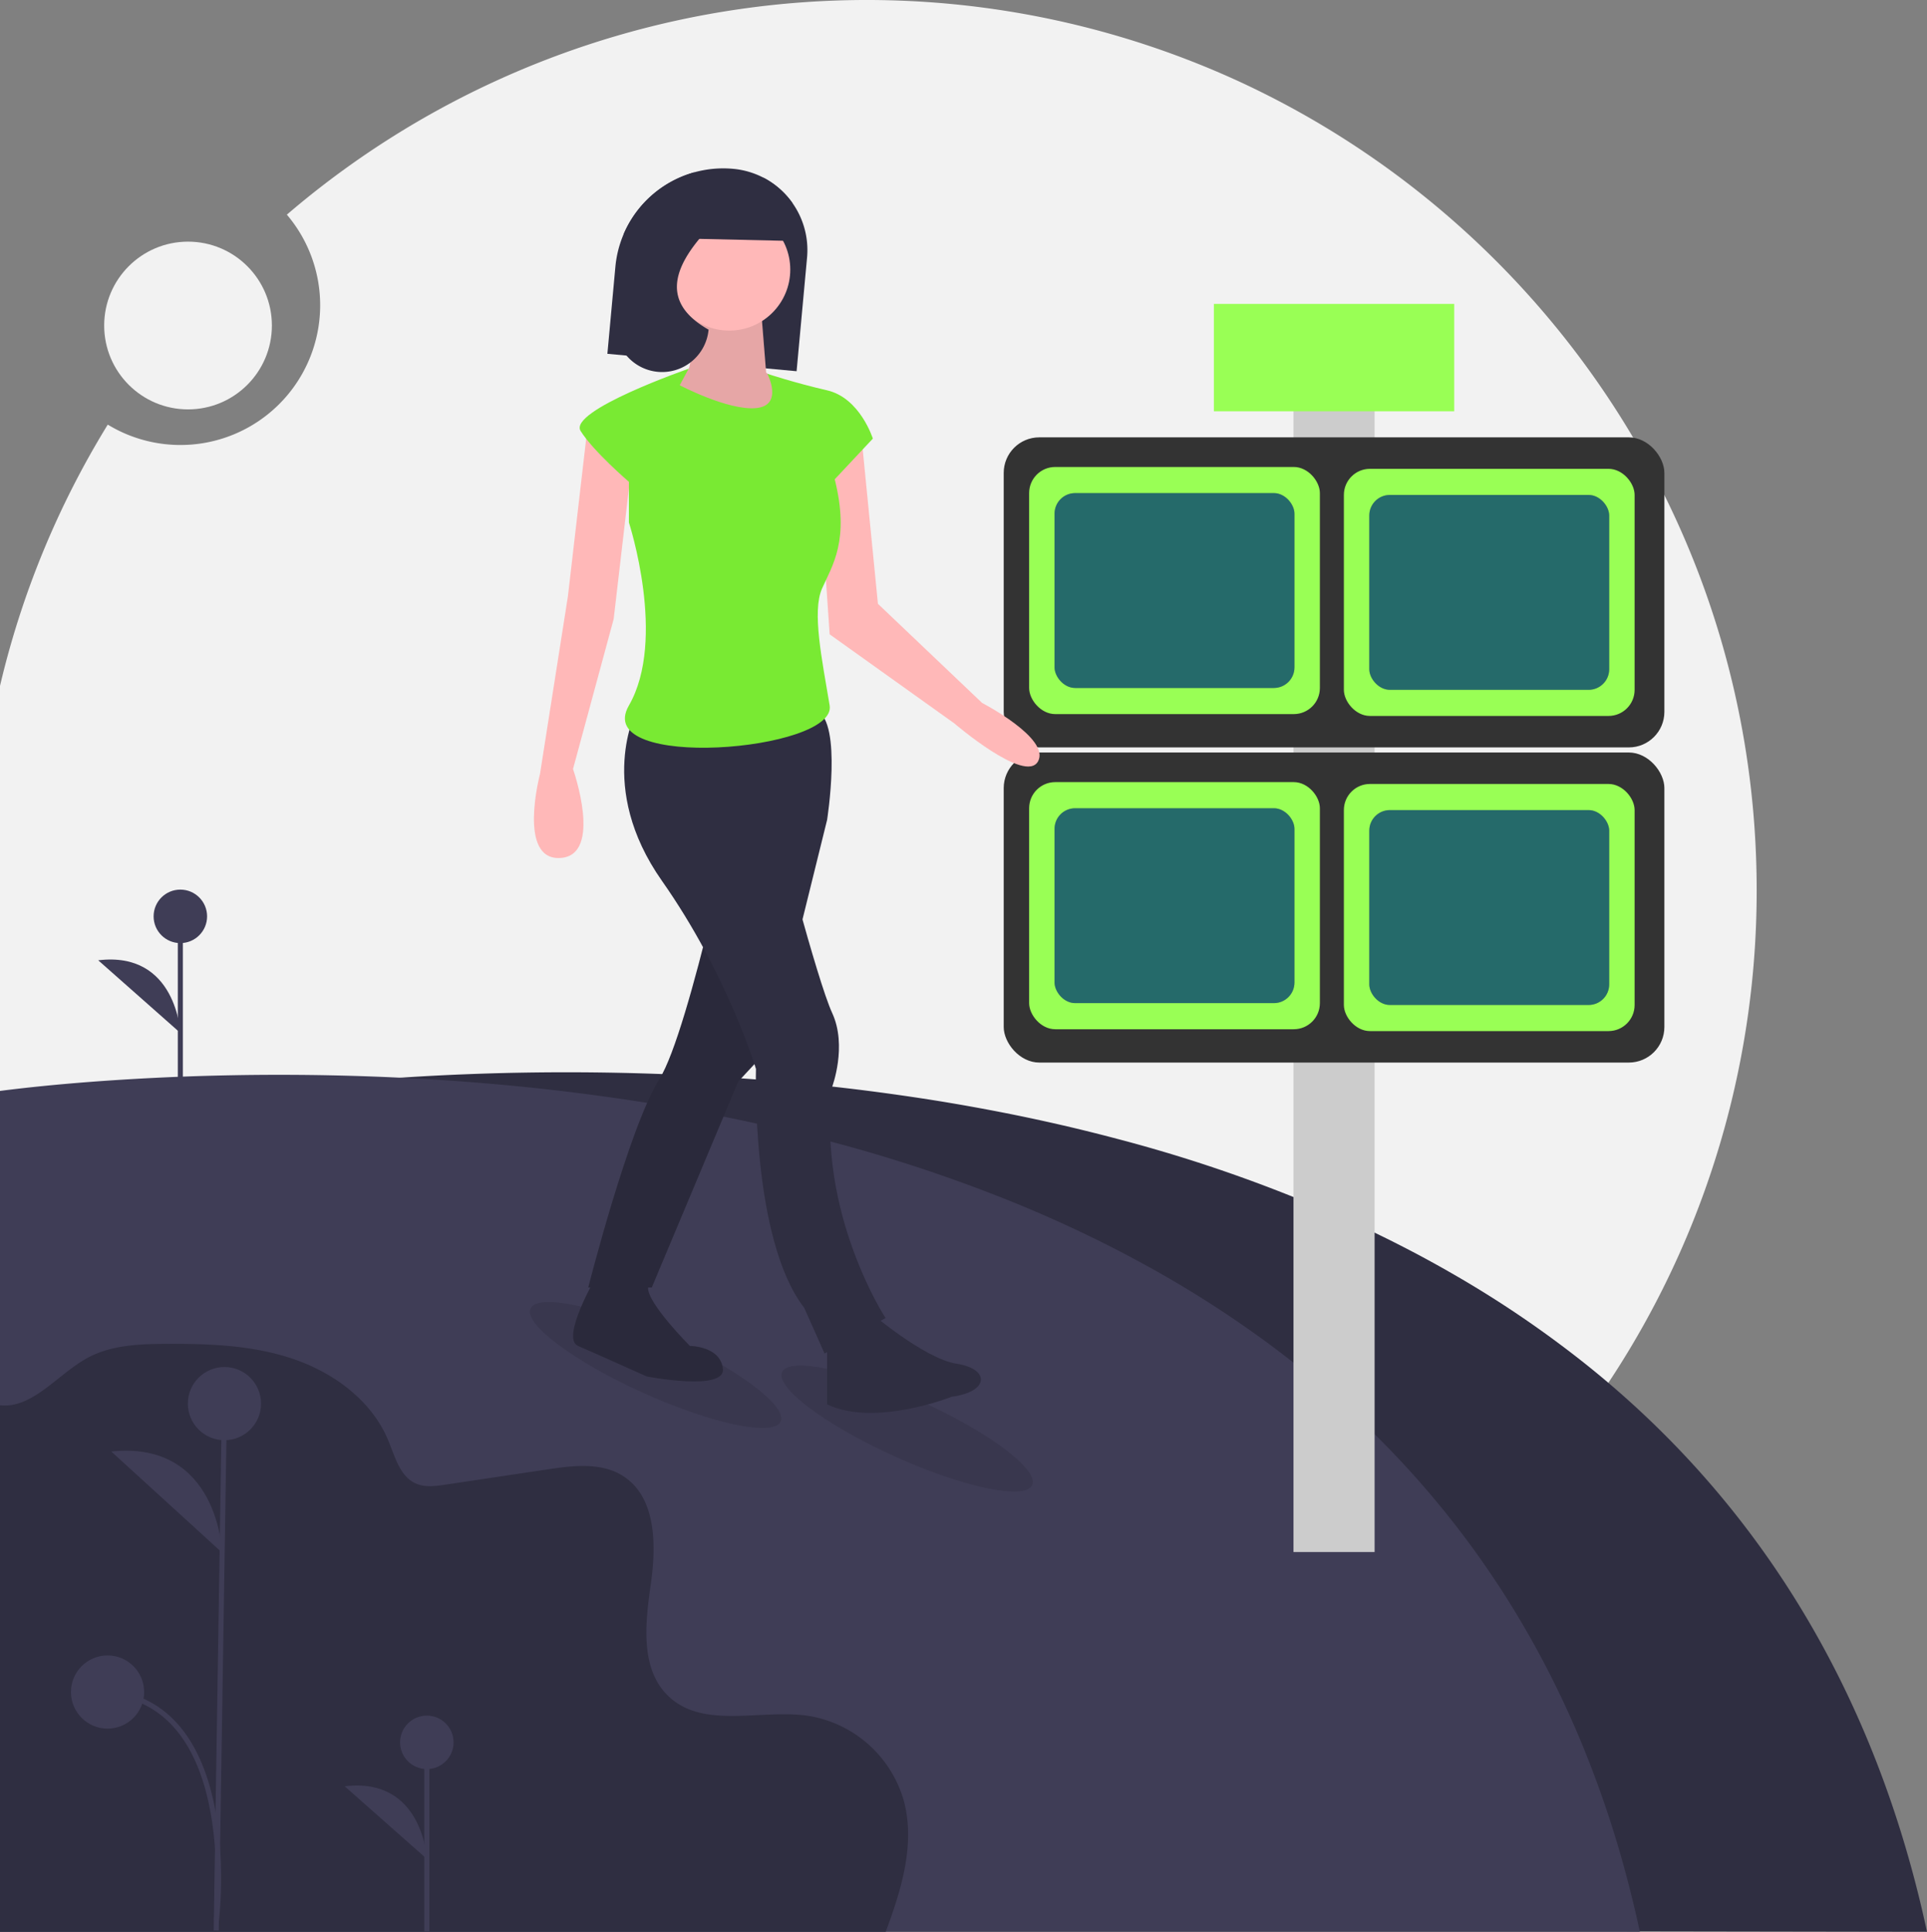 <?xml version="1.0" encoding="UTF-8" standalone="no"?>
<svg
   data-name="Layer 1"
   width="758.35"
   height="760.08"
   viewBox="0 0 758.35 760.08"
   version="1.1"
   id="svg30"
   sodipodi:docname="undraw_walking_around.svg"
   inkscape:version="1.3.2 (091e20e, 2023-11-25)"
   xmlns:inkscape="http://www.inkscape.org/namespaces/inkscape"
   xmlns:sodipodi="http://sodipodi.sourceforge.net/DTD/sodipodi-0.dtd"
   xmlns="http://www.w3.org/2000/svg"
   xmlns:svg="http://www.w3.org/2000/svg">
  <rect x="0" y="0" width="758.35" height="760.08" fill="#808080" stroke="none"/>
  <defs
     id="defs30" />
  <sodipodi:namedview
     id="namedview30"
     pagecolor="#505050"
     bordercolor="#eeeeee"
     borderopacity="1"
     inkscape:showpageshadow="0"
     inkscape:pageopacity="0"
     inkscape:pagecheckerboard="0"
     inkscape:deskcolor="#505050"
     showgrid="false"
     inkscape:zoom="1.2161414"
     inkscape:cx="235.17002"
     inkscape:cy="436.62686"
     inkscape:window-width="1920"
     inkscape:window-height="1027"
     inkscape:window-x="0"
     inkscape:window-y="25"
     inkscape:window-maximized="0"
     inkscape:current-layer="svg30" />
  <title
     id="title1">walking around</title>
  <path
     d="M912.145,420.26a350.048,350.048,0,0,1-338.73,350.12q-5.76.195-11.57.19a348.898,348.898,0,0,1-228.02-84.37q-13.245-11.355-25.29-23.97a351.824,351.824,0,0,1-46.57-60.8,348.131,348.131,0,0,1-41.14-100.75V339.84a348.288,348.288,0,0,1,42.41-102.81,54.993,54.993,0,0,0,70.48-82.61,350.67,350.67,0,0,1,372.59-53.38q5.31,2.4,10.52,4.98C832.555,163.21,912.145,282.44,912.145,420.26Z"
     transform="translate(-220.825 -69.96)"
     fill="#f2f2f2"
     id="path1" />
  <circle
     cx="74"
     cy="128.08"
     r="33"
     fill="#f2f2f2"
     id="circle1" />
  <path
     d="M979.175,830.04l-645.35-1V498.2c.37-.05.78-.1,1.23-.16,5.7-.73,17.74-2.14,34.7-3.43,40.03-3.04,107.43-5.41,183.44,3.43q17.385,2.025,35.31,4.86,14.895,2.385,30.04,5.41,6.585,1.32,13.2,2.78,14.415,3.165,28.9,7.01a576.563,576.563,0,0,1,94.89,33.9c12.78,5.95,25.36,12.44,37.64,19.55A418.635,418.635,0,0,1,844.725,606.6C907.625,656.77,957.465,729.11,979.175,830.04Z"
     transform="translate(-220.825 -69.96)"
     fill="#2f2e41"
     id="path2" />
  <path
     d="M866.175,830.04H220.825V499.2c.37-.05.78-.1,1.23-.16.84-.11,1.81-.23,2.92-.36,6.42-.78,17.31-1.97,31.78-3.07,10.05-.76,21.83-1.48,35.05-2,24.56-.95,54.07-1.18,86.6.39,19.63.95,40.37,2.55,61.79,5.04q17.385,2.025,35.31,4.86,14.895,2.385,30.04,5.41,6.585,1.32,13.2,2.78,14.415,3.165,28.9,7.01a597.237,597.237,0,0,1,71.76,23.84q11.67,4.74,23.13,10.06,6.48,3.015,12.89,6.23,12.54,6.27,24.75,13.32a423.35,423.35,0,0,1,36.65,23.74c.9.63,1.8,1.29,2.7,1.95q6.18,4.56,12.2,9.36c1.37,1.1,2.74,2.2,4.1,3.32q10.245,8.4,20,17.59a364.004,364.004,0,0,1,43.57,49.21C829.675,718.9,853.015,769,866.135,829.86,866.145,829.92,866.165,829.98,866.175,830.04Z"
     transform="translate(-220.825 -69.96)"
     fill="#3f3d56"
     id="path3" />
  <ellipse
     cx="478.825"
     cy="607.04"
     rx="12"
     ry="54"
     transform="translate(-492.333 723.551) rotate(-65.69)"
     opacity="0.1"
     id="ellipse3" />
  <ellipse
     cx="577.825"
     cy="632.04"
     rx="12"
     ry="54"
     transform="translate(-456.871 828.481) rotate(-65.69)"
     opacity="0.1"
     id="ellipse4" />
  <rect
     x="509.039"
     y="161.58"
     width="31.923"
     height="449.089"
     fill="#3f3d56"
     id="rect22"
     style="display:inline;fill:#cccccc;stroke-width:1.533" />
  <g
     id="g31">
    <rect
       x="395"
       y="296.08"
       width="260"
       height="122"
       fill="#3f3d56"
       id="rect23"
       ry="14"
       style="display:inline;fill:#333333" />
    <g
       id="g30">
      <rect
         style="display:inline;opacity:1;fill:#99ff55;stroke-width:2.918;stroke-miterlimit:6.9"
         id="rect30"
         width="114.414"
         height="97.233"
         x="405.006"
         y="307.736"
         ry="10.267" />
      <rect
         style="display:inline;fill:#333333;stroke-width:2.354;stroke-miterlimit:6.9"
         id="rect30-4"
         width="94.414"
         height="76.677"
         x="415.006"
         y="318.014"
         ry="8.097" />
      <rect
         style="display:inline;opacity:0.273;fill:#00ffff;stroke-width:2.354;stroke-miterlimit:6.9"
         id="rect30-4-1"
         width="94.414"
         height="76.677"
         x="415.006"
         y="318.014"
         ry="8.097" />
    </g>
    <g
       id="g30-3"
       transform="translate(123.862,0.728)">
      <rect
         style="display:inline;opacity:1;fill:#99ff55;stroke-width:2.918;stroke-miterlimit:6.9"
         id="rect30-5"
         width="114.414"
         height="97.233"
         x="405.006"
         y="307.736"
         ry="10.267" />
      <rect
         style="display:inline;fill:#333333;stroke-width:2.354;stroke-miterlimit:6.9"
         id="rect30-4-4"
         width="94.414"
         height="76.677"
         x="415.006"
         y="318.014"
         ry="8.097" />
      <rect
         style="display:inline;opacity:0.273;fill:#00ffff;stroke-width:2.354;stroke-miterlimit:6.9"
         id="rect30-4-1-3"
         width="94.414"
         height="76.677"
         x="415.006"
         y="318.014"
         ry="8.097" />
    </g>
  </g>
  <g
     id="g31-6"
     transform="translate(0,-124)">
    <rect
       x="395"
       y="296.08"
       width="260"
       height="122"
       fill="#3f3d56"
       id="rect23-5"
       ry="14"
       style="display:inline;fill:#333333" />
    <g
       id="g30-9">
      <rect
         style="display:inline;opacity:1;fill:#99ff55;stroke-width:2.918;stroke-miterlimit:6.9"
         id="rect30-54"
         width="114.414"
         height="97.233"
         x="405.006"
         y="307.736"
         ry="10.267" />
      <rect
         style="display:inline;fill:#333333;stroke-width:2.354;stroke-miterlimit:6.9"
         id="rect30-4-9"
         width="94.414"
         height="76.677"
         x="415.006"
         y="318.014"
         ry="8.097" />
      <rect
         style="display:inline;opacity:0.273;fill:#00ffff;stroke-width:2.354;stroke-miterlimit:6.9"
         id="rect30-4-1-1"
         width="94.414"
         height="76.677"
         x="415.006"
         y="318.014"
         ry="8.097" />
    </g>
    <g
       id="g30-3-7"
       transform="translate(123.862,0.728)">
      <rect
         style="display:inline;opacity:1;fill:#99ff55;stroke-width:2.918;stroke-miterlimit:6.9"
         id="rect30-5-5"
         width="114.414"
         height="97.233"
         x="405.006"
         y="307.736"
         ry="10.267" />
      <rect
         style="display:inline;fill:#333333;stroke-width:2.354;stroke-miterlimit:6.9"
         id="rect30-4-4-5"
         width="94.414"
         height="76.677"
         x="415.006"
         y="318.014"
         ry="8.097" />
      <rect
         style="display:inline;opacity:0.273;fill:#00ffff;stroke-width:2.354;stroke-miterlimit:6.9"
         id="rect30-4-1-3-4"
         width="94.414"
         height="76.677"
         x="415.006"
         y="318.014"
         ry="8.097" />
    </g>
  </g>
  <rect
     style="opacity:1;fill:#99ff55;fill-opacity:1;stroke-width:3.204;stroke-miterlimit:6.9;stroke-dasharray:none"
     id="rect31"
     width="94.578"
     height="42.25"
     x="477.711"
     y="119.58"
     ry="0" />
  <line
     x1="70.975"
     y1="434.964"
     x2="70.975"
     y2="360.552"
     fill="none"
     stroke="#3f3d56"
     stroke-miterlimit="10"
     stroke-width="2"
     id="line4" />
  <circle
     cx="70.975"
     cy="360.552"
     r="10.523"
     fill="#3f3d56"
     id="circle4" />
  <path
     d="M291.8,476.374s-1.503-32.332-32.32-28.574Z"
     transform="translate(-220.825 -69.96)"
     fill="#3f3d56"
     id="path4" />
  <path
     d="M459.856,209.168l7.524.691,25.603,2.358,41.332,3.801,4.117-44.693a32.09,32.09,0,0,0-29.039-34.932,42.623,42.623,0,0,0-43.144,25.706l-.006.015A42.671,42.671,0,0,0,463.001,174.957Z"
     transform="translate(-220.825 -69.96)"
     fill="#2f2e41"
     id="path5" />
  <path
     d="M491.325,189.54s3,25,0,26-13,5-13,5l18,19,26,1,6-19-6-5-2-25Z"
     transform="translate(-220.825 -69.96)"
     fill="#ffb8b8"
     id="path6" />
  <path
     d="M491.325,189.54s3,25,0,26-13,5-13,5l18,19,26,1,6-19-6-5-2-25Z"
     transform="translate(-220.825 -69.96)"
     opacity="0.1"
     id="path7" />
  <path
     d="M452.325,235.54l-8,69-11,70s-9,34,8,33,5-35,5-35l16-59,7-60Z"
     transform="translate(-220.825 -69.96)"
     fill="#ffb8b8"
     id="path8" />
  <path
     d="M559.325,236.54l7,71,41,39s27,14,22,23-33-15-33-15l-49-35-3-44,3-44Z"
     transform="translate(-220.825 -69.96)"
     fill="#ffb8b8"
     id="path9" />
  <path
     d="M455.325,572.54s-14,24-7,27,27,12,27,12,31,6,30-3-13-9-13-9-16.936-17-16.468-23S455.325,572.54,455.325,572.54Z"
     transform="translate(-220.825 -69.96)"
     fill="#2f2e41"
     id="path10" />
  <path
     d="M455.325,572.54s-14,24-7,27,27,12,27,12,31,6,30-3-13-9-13-9-16.936-17-16.468-23S455.325,572.54,455.325,572.54Z"
     transform="translate(-220.825 -69.96)"
     opacity="0.1"
     id="path11" />
  <path
     d="M543.325,376.54l3,16-22,89-13,14-34,81h-25s16-63,28-82,32-116,32-116Z"
     transform="translate(-220.825 -69.96)"
     fill="#2f2e41"
     id="path12" />
  <path
     d="M501.825,446.04l18,3,4.5,32.5-13,14-34,81h-25s16-63,28-82,32-116,32-116Z"
     transform="translate(-220.825 -69.96)"
     opacity="0.1"
     id="path13" />
  <path
     d="M471.325,349.54s-16,30,10,67,37,74,37,74-2,67,19,94l8,18,24-14s-27-41-21-91c0,0,6-16,0-29s-22-75-22-75l20-1s6-38-4-43S471.325,349.54,471.325,349.54Z"
     transform="translate(-220.825 -69.96)"
     fill="#2f2e41"
     id="path14" />
  <path
     d="M562.325,585.54s22,19,35,21,13,11-2,13c0,0-30,12-49,3v-25Z"
     transform="translate(-220.825 -69.96)"
     fill="#2f2e41"
     id="path15" />
  <circle
     cx="287"
     cy="106.08"
     r="24"
     fill="#ffb8b8"
     id="circle15" />
  <path
     d="M488.325,221.54l3.5-6.5s-47.5,16.5-42.5,24.5,19,20,19,20v16s15,46,0,72,82,18,79,0-7-37-3-46,11-19,5-43l15-16s-5-16-18-19-23.5-6.5-23.5-6.5,6.5,12.5-4.5,13.5S488.325,221.54,488.325,221.54Z"
     transform="translate(-220.825 -69.96)"
     fill="#79ea33"
     id="path16" />
  <path
     d="M467.38,209.859a18.371,18.371,0,0,0,32.297-10.184c-20.221-11.454-13.622-26.867,4.045-43.922a18.355,18.355,0,0,0-9.792-17.956,42.767,42.767,0,0,0-27.681,24.303l-.006.015-3.153,34.191A18.283,18.283,0,0,0,467.38,209.859Z"
     transform="translate(-220.825 -69.96)"
     fill="#2f2e41"
     id="path17" />
  <path
     d="M495.534,163.933l36.822.844.342-14.896a32.147,32.147,0,0,0-11.259-9.92l-25.342-.577Z"
     transform="translate(-220.825 -69.96)"
     fill="#2f2e41"
     id="path18" />
  <path
     d="M569.395,830.04H220.825V622.89c12.97,1.37,22.78-12.38,34.59-18.73,9.24-4.97,20.18-5.38,30.67-5.44,16.91-.09,34.13.5,50.14,5.94a73.636,73.636,0,0,1,14.71,6.85c9.92,6.04,18.24,14.52,22.66,25.16,2.67,6.42,4.59,14.29,10.98,17.04,3.56,1.54,7.63.99,11.47.42q20.235-3.03,40.47-6.05c9.98-1.5,20.95-2.8,29.47,2.61,13.14,8.34,13.15,27.25,10.94,42.66-2.22,15.41-4.24,33.59,7.16,44.19,13.82,12.86,36.05,4.83,54.73,7.52a46.841,46.841,0,0,1,37.55,32.93C581.185,795.16,575.685,813.16,569.395,830.04Z"
     transform="translate(-220.825 -69.96)"
     fill="#2f2e41"
     id="path19" />
  <line
     x1="85.098"
     y1="759.591"
     x2="88.329"
     y2="552.269"
     fill="none"
     stroke="#3f3d56"
     stroke-miterlimit="10"
     stroke-width="2"
     id="line19" />
  <circle
     cx="88.329"
     cy="552.269"
     r="14.401"
     fill="#3f3d56"
     id="circle19" />
  <path
     d="M308.24,680.872s-1.368-44.276-43.618-39.79Z"
     transform="translate(-220.825 -69.96)"
     fill="#3f3d56"
     id="path20" />
  <path
     d="M305.985,825.592s10.583-84.936-42.837-89.884"
     transform="translate(-220.825 -69.96)"
     fill="none"
     stroke="#3f3d56"
     stroke-miterlimit="10"
     stroke-width="2"
     id="path21" />
  <circle
     cx="42.322"
     cy="665.748"
     r="14.401"
     fill="#3f3d56"
     id="circle21" />
  <line
     x1="167.975"
     y1="759.964"
     x2="167.975"
     y2="685.552"
     fill="none"
     stroke="#3f3d56"
     stroke-miterlimit="10"
     stroke-width="2"
     id="line21" />
  <circle
     cx="167.975"
     cy="685.552"
     r="10.523"
     fill="#3f3d56"
     id="circle22" />
  <path
     d="M388.8,801.374s-1.503-32.332-32.32-28.574Z"
     transform="translate(-220.825 -69.96)"
     fill="#3f3d56"
     id="path22" />
</svg>
